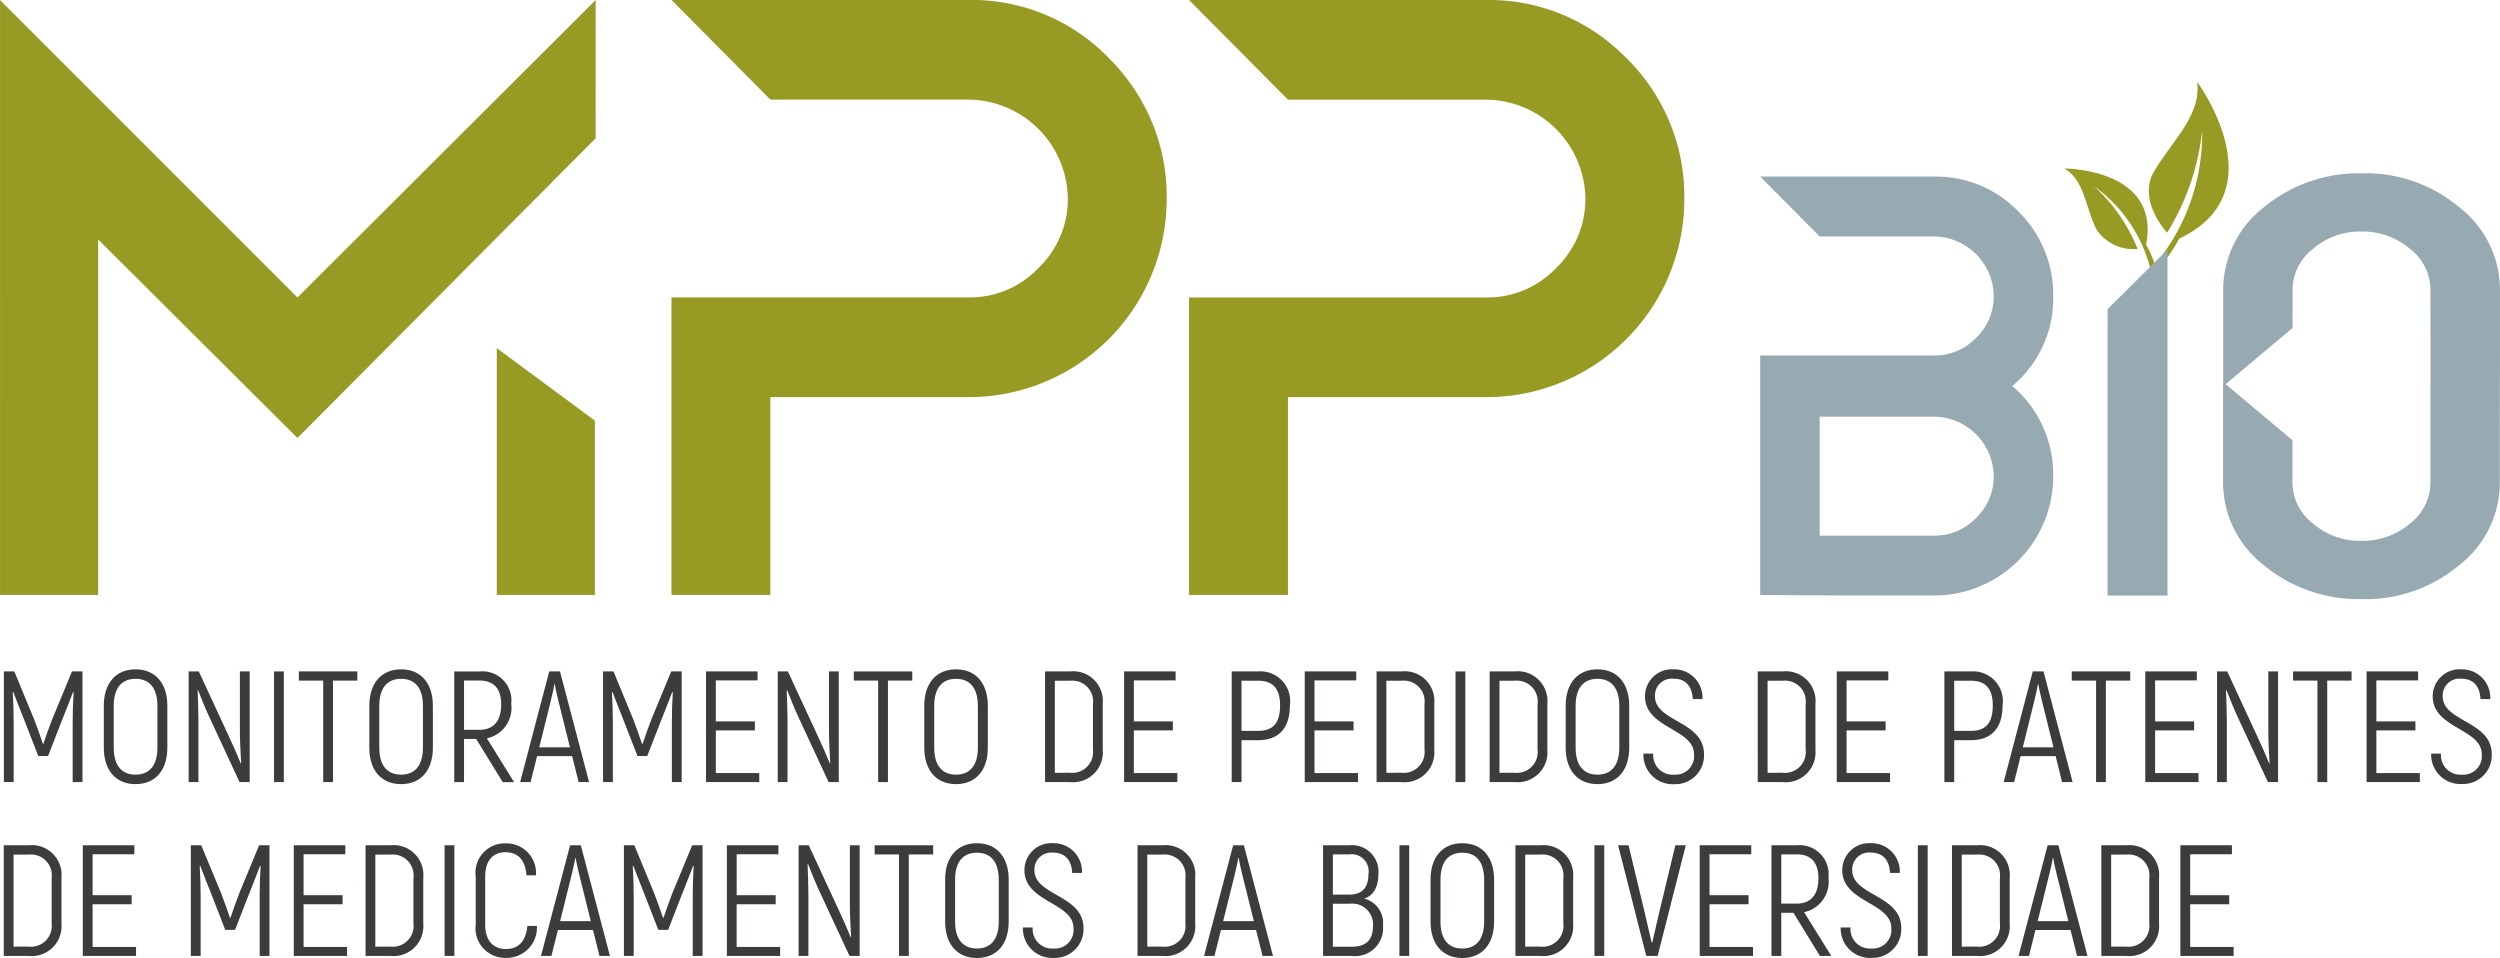 <svg id="mpp-bio" xmlns="http://www.w3.org/2000/svg" width="147.781" height="56.629" viewBox="0 0 147.781 56.629">
  <g id="Grupo_1295" data-name="Grupo 1295">
    <g id="Grupo_1294" data-name="Grupo 1294">
      <path id="Caminho_342" data-name="Caminho 342" d="M447.312,421.107v6.542h-.58v-3.458c0-.692.019-1.271.056-1.85l-.037-.009c-.168.467-.43,1.093-.673,1.719l-.8,2.056h-.58l-.8-2.056c-.243-.626-.5-1.252-.673-1.719l-.037.009c.037.579.056,1.159.056,1.85v3.458h-.58v-6.542h.617l1.168,2.822c.168.421.4,1.093.523,1.458H445c.122-.364.355-1.037.524-1.458l1.168-2.822Z" transform="translate(-442.436 -381.418)" fill="#3b3c3e"/>
      <path id="Caminho_343" data-name="Caminho 343" d="M461.954,425.346v-2.486c0-1.318.7-2.15,1.878-2.15s1.878.832,1.878,2.15v2.486c0,1.318-.7,2.15-1.878,2.15s-1.878-.832-1.878-2.15m3.168,0v-2.486c0-1.009-.439-1.589-1.29-1.589s-1.29.579-1.29,1.589v2.486c0,1.009.44,1.589,1.29,1.589s1.29-.58,1.29-1.589" transform="translate(-455.818 -381.144)" fill="#3b3c3e"/>
      <path id="Caminho_344" data-name="Caminho 344" d="M481.929,421.107v6.542h-.6l-1.785-3.841c-.206-.439-.542-1.262-.664-1.588l-.028.009c.018.5.047,1.243.047,1.757v3.663h-.579v-6.542h.6l1.766,3.813c.224.467.561,1.243.71,1.617l.028-.009c-.028-.477-.075-1.327-.075-1.888v-3.532Z" transform="translate(-467.169 -381.418)" fill="#3b3c3e"/>
      <rect id="Retângulo_651" data-name="Retângulo 651" width="0.579" height="6.542" transform="translate(16.199 39.689)" fill="#3b3c3e"/>
      <path id="Caminho_345" data-name="Caminho 345" d="M503.026,421.649h-1.439v6h-.579v-6h-1.439v-.542h3.458Z" transform="translate(-481.903 -381.418)" fill="#3b3c3e"/>
      <path id="Caminho_346" data-name="Caminho 346" d="M513.163,425.346v-2.486c0-1.318.7-2.15,1.878-2.15s1.878.832,1.878,2.15v2.486c0,1.318-.7,2.15-1.878,2.15s-1.878-.832-1.878-2.15m3.168,0v-2.486c0-1.009-.439-1.589-1.29-1.589s-1.289.579-1.289,1.589v2.486c0,1.009.439,1.589,1.289,1.589s1.29-.58,1.29-1.589" transform="translate(-491.331 -381.144)" fill="#3b3c3e"/>
      <path id="Caminho_347" data-name="Caminho 347" d="M530.831,425.1h-.719v2.551h-.579v-6.542h1.5a1.716,1.716,0,0,1,1.869,1.916,1.837,1.837,0,0,1-1.439,2.037l1.607,2.589h-.673Zm-.719-.542h.906c.85,0,1.29-.533,1.29-1.5,0-.935-.44-1.411-1.28-1.411h-.916Z" transform="translate(-502.682 -381.418)" fill="#3b3c3e"/>
      <path id="Caminho_348" data-name="Caminho 348" d="M545.317,426.116h-2.074l-.383,1.533h-.617l1.72-6.542h.635l1.72,6.542H545.7Zm-.131-.523-.673-2.71c-.1-.4-.2-.869-.224-1.028h-.019c-.028.158-.121.626-.224,1.028l-.673,2.71Z" transform="translate(-511.496 -381.418)" fill="#3b3c3e"/>
      <path id="Caminho_349" data-name="Caminho 349" d="M562.869,421.107v6.542h-.58v-3.458c0-.692.019-1.271.056-1.85l-.037-.009c-.168.467-.43,1.093-.673,1.719l-.8,2.056h-.58l-.8-2.056c-.243-.626-.5-1.252-.673-1.719l-.037.009c.037.579.056,1.159.056,1.85v3.458h-.58v-6.542h.617L560,423.929c.168.421.4,1.093.524,1.458h.037c.121-.364.355-1.037.523-1.458l1.168-2.822Z" transform="translate(-522.573 -381.418)" fill="#3b3c3e"/>
      <path id="Caminho_350" data-name="Caminho 350" d="M581.239,427.116v.533H578.09v-6.542h3.047v.533h-2.467v2.42h2.308v.533h-2.308v2.523Z" transform="translate(-536.356 -381.418)" fill="#3b3c3e"/>
      <path id="Caminho_351" data-name="Caminho 351" d="M595.536,421.107v6.542h-.6l-1.785-3.841c-.206-.439-.542-1.262-.664-1.588l-.028.009c.018.5.047,1.243.047,1.757v3.663h-.579v-6.542h.6l1.766,3.813c.224.467.561,1.243.71,1.617l.028-.009c-.028-.477-.075-1.327-.075-1.888v-3.532Z" transform="translate(-545.954 -381.418)" fill="#3b3c3e"/>
      <path id="Caminho_352" data-name="Caminho 352" d="M610.048,421.649h-1.439v6h-.579v-6h-1.439v-.542h3.457Z" transform="translate(-556.121 -381.418)" fill="#3b3c3e"/>
      <path id="Caminho_353" data-name="Caminho 353" d="M620.185,425.346v-2.486c0-1.318.7-2.15,1.878-2.15s1.878.832,1.878,2.15v2.486c0,1.318-.7,2.15-1.878,2.15s-1.878-.832-1.878-2.15m3.168,0v-2.486c0-1.009-.44-1.589-1.29-1.589s-1.29.579-1.29,1.589v2.486c0,1.009.439,1.589,1.29,1.589s1.29-.58,1.29-1.589" transform="translate(-565.549 -381.144)" fill="#3b3c3e"/>
      <path id="Caminho_354" data-name="Caminho 354" d="M643.474,421.107h1.467a1.759,1.759,0,0,1,1.944,1.916v2.719a1.765,1.765,0,0,1-1.944,1.907h-1.467Zm1.467,5.99a1.234,1.234,0,0,0,1.364-1.383v-2.663a1.232,1.232,0,0,0-1.364-1.392h-.888V427.1Z" transform="translate(-581.699 -381.418)" fill="#3b3c3e"/>
      <path id="Caminho_355" data-name="Caminho 355" d="M661.864,427.116v.533h-3.149v-6.542h3.046v.533h-2.467v2.42H661.6v.533h-2.308v2.523Z" transform="translate(-592.268 -381.418)" fill="#3b3c3e"/>
      <path id="Caminho_356" data-name="Caminho 356" d="M682.912,423.116c0,1.346-.664,2.056-1.869,2.056h-.99v2.477h-.58v-6.542h1.57a1.759,1.759,0,0,1,1.869,2.009m-.58,0c0-.972-.411-1.458-1.289-1.458h-.99v2.962h.99c.878,0,1.289-.467,1.289-1.5" transform="translate(-606.664 -381.418)" fill="#3b3c3e"/>
      <path id="Caminho_357" data-name="Caminho 357" d="M696.705,427.116v.533h-3.149v-6.542H696.6v.533h-2.467v2.42h2.308v.533h-2.308v2.523Z" transform="translate(-616.43 -381.418)" fill="#3b3c3e"/>
      <path id="Caminho_358" data-name="Caminho 358" d="M707.4,421.107h1.467a1.759,1.759,0,0,1,1.944,1.916v2.719a1.765,1.765,0,0,1-1.944,1.907H707.4Zm1.467,5.99a1.234,1.234,0,0,0,1.364-1.383v-2.663a1.232,1.232,0,0,0-1.364-1.392h-.888V427.1Z" transform="translate(-626.027 -381.418)" fill="#3b3c3e"/>
      <rect id="Retângulo_652" data-name="Retângulo 652" width="0.58" height="6.542" transform="translate(86.039 39.689)" fill="#3b3c3e"/>
      <path id="Caminho_359" data-name="Caminho 359" d="M729.22,421.107h1.467a1.759,1.759,0,0,1,1.944,1.916v2.719a1.765,1.765,0,0,1-1.944,1.907H729.22Zm1.467,5.99a1.234,1.234,0,0,0,1.364-1.383v-2.663a1.232,1.232,0,0,0-1.364-1.392H729.8V427.1Z" transform="translate(-641.163 -381.418)" fill="#3b3c3e"/>
      <path id="Caminho_360" data-name="Caminho 360" d="M743.882,425.346v-2.486c0-1.318.7-2.15,1.878-2.15s1.878.832,1.878,2.15v2.486c0,1.318-.7,2.15-1.878,2.15s-1.878-.832-1.878-2.15m3.168,0v-2.486c0-1.009-.44-1.589-1.29-1.589s-1.29.579-1.29,1.589v2.486c0,1.009.44,1.589,1.29,1.589s1.29-.58,1.29-1.589" transform="translate(-651.331 -381.144)" fill="#3b3c3e"/>
      <path id="Caminho_361" data-name="Caminho 361" d="M758.879,425.692h.58a1.148,1.148,0,0,0,1.224,1.243,1.1,1.1,0,0,0,1.187-1.206c0-1.514-2.9-1.523-2.9-3.42a1.593,1.593,0,0,1,1.691-1.6,1.677,1.677,0,0,1,1.71,1.757h-.579c-.037-.822-.486-1.2-1.112-1.2a1,1,0,0,0-1.121,1.037c0,1.514,2.9,1.458,2.9,3.42A1.7,1.7,0,0,1,760.7,427.5a1.732,1.732,0,0,1-1.822-1.8" transform="translate(-661.731 -381.144)" fill="#3b3c3e"/>
      <path id="Caminho_362" data-name="Caminho 362" d="M780.918,421.107h1.467a1.759,1.759,0,0,1,1.944,1.916v2.719a1.765,1.765,0,0,1-1.944,1.907h-1.467Zm1.467,5.99a1.234,1.234,0,0,0,1.364-1.383v-2.663a1.232,1.232,0,0,0-1.364-1.392H781.5V427.1Z" transform="translate(-677.014 -381.418)" fill="#3b3c3e"/>
      <path id="Caminho_363" data-name="Caminho 363" d="M799.308,427.116v.533H796.16v-6.542h3.046v.533h-2.467v2.42h2.308v.533h-2.308v2.523Z" transform="translate(-687.584 -381.418)" fill="#3b3c3e"/>
      <path id="Caminho_364" data-name="Caminho 364" d="M820.356,423.116c0,1.346-.664,2.056-1.869,2.056h-.99v2.477h-.58v-6.542h1.57a1.759,1.759,0,0,1,1.869,2.009m-.58,0c0-.972-.411-1.458-1.289-1.458h-.99v2.962h.99c.878,0,1.289-.467,1.289-1.5" transform="translate(-701.979 -381.418)" fill="#3b3c3e"/>
      <path id="Caminho_365" data-name="Caminho 365" d="M831.422,426.116h-2.074l-.383,1.533h-.617l1.72-6.542h.635l1.72,6.542H831.8Zm-.131-.523-.673-2.71c-.1-.4-.2-.869-.224-1.028h-.018c-.028.158-.122.626-.225,1.028l-.672,2.71Z" transform="translate(-709.906 -381.418)" fill="#3b3c3e"/>
      <path id="Caminho_366" data-name="Caminho 366" d="M844.943,421.649H843.5v6h-.579v-6h-1.439v-.542h3.458Z" transform="translate(-719.017 -381.418)" fill="#3b3c3e"/>
      <path id="Caminho_367" data-name="Caminho 367" d="M858.809,427.116v.533h-3.149v-6.542h3.046v.533H856.24v2.42h2.308v.533H856.24v2.523Z" transform="translate(-728.847 -381.418)" fill="#3b3c3e"/>
      <path id="Caminho_368" data-name="Caminho 368" d="M873.106,421.107v6.542h-.6l-1.785-3.841c-.206-.439-.542-1.262-.663-1.588l-.028.009c.019.5.047,1.243.047,1.757v3.663H869.5v-6.542h.6l1.766,3.813c.224.467.561,1.243.711,1.617l.028-.009c-.028-.477-.075-1.327-.075-1.888v-3.532Z" transform="translate(-738.444 -381.418)" fill="#3b3c3e"/>
      <path id="Caminho_369" data-name="Caminho 369" d="M887.618,421.649h-1.439v6H885.6v-6H884.16v-.542h3.458Z" transform="translate(-748.611 -381.418)" fill="#3b3c3e"/>
      <path id="Caminho_370" data-name="Caminho 370" d="M901.484,427.116v.533h-3.149v-6.542h3.046v.533h-2.467v2.42h2.308v.533h-2.308v2.523Z" transform="translate(-758.441 -381.418)" fill="#3b3c3e"/>
      <path id="Caminho_371" data-name="Caminho 371" d="M910.8,425.692h.58a1.148,1.148,0,0,0,1.224,1.243,1.1,1.1,0,0,0,1.187-1.206c0-1.514-2.9-1.523-2.9-3.42a1.593,1.593,0,0,1,1.691-1.6,1.677,1.677,0,0,1,1.71,1.757h-.579c-.037-.822-.486-1.2-1.112-1.2a1,1,0,0,0-1.121,1.037c0,1.514,2.9,1.458,2.9,3.42a1.7,1.7,0,0,1-1.757,1.766,1.732,1.732,0,0,1-1.822-1.8" transform="translate(-767.087 -381.144)" fill="#3b3c3e"/>
      <path id="Caminho_372" data-name="Caminho 372" d="M442.658,454.639h1.467a1.759,1.759,0,0,1,1.944,1.916v2.719a1.765,1.765,0,0,1-1.944,1.906h-1.467Zm1.467,5.99a1.234,1.234,0,0,0,1.364-1.383v-2.663a1.232,1.232,0,0,0-1.364-1.392h-.888v5.439Z" transform="translate(-442.436 -404.672)" fill="#3b3c3e"/>
      <path id="Caminho_373" data-name="Caminho 373" d="M461.048,460.647v.532H457.9v-6.541h3.047v.533h-2.467v2.42h2.308v.533h-2.308v2.523Z" transform="translate(-453.006 -404.672)" fill="#3b3c3e"/>
      <path id="Caminho_374" data-name="Caminho 374" d="M483.372,454.639v6.541h-.58v-3.457c0-.692.019-1.271.056-1.851l-.037-.009c-.168.467-.43,1.093-.673,1.72l-.8,2.056h-.58l-.8-2.056c-.243-.626-.5-1.252-.673-1.72l-.037.009c.037.58.056,1.159.056,1.851v3.457h-.58v-6.541h.617l1.168,2.822c.168.421.4,1.093.523,1.458h.037c.122-.365.355-1.037.523-1.458l1.168-2.822Z" transform="translate(-467.443 -404.672)" fill="#3b3c3e"/>
      <path id="Caminho_375" data-name="Caminho 375" d="M501.742,460.647v.532h-3.149v-6.541h3.046v.533h-2.467v2.42h2.308v.533h-2.308v2.523Z" transform="translate(-481.227 -404.672)" fill="#3b3c3e"/>
      <path id="Caminho_376" data-name="Caminho 376" d="M512.432,454.639H513.9a1.759,1.759,0,0,1,1.944,1.916v2.719a1.765,1.765,0,0,1-1.944,1.906h-1.467Zm1.467,5.99a1.233,1.233,0,0,0,1.364-1.383v-2.663a1.232,1.232,0,0,0-1.364-1.392h-.888v5.439Z" transform="translate(-490.824 -404.672)" fill="#3b3c3e"/>
      <rect id="Retângulo_653" data-name="Retângulo 653" width="0.579" height="6.541" transform="translate(26.28 49.966)" fill="#3b3c3e"/>
      <path id="Caminho_377" data-name="Caminho 377" d="M533.678,459.076v-2.841a1.728,1.728,0,0,1,1.747-1.962,1.751,1.751,0,0,1,1.813,1.888h-.561c-.066-.925-.514-1.364-1.252-1.364-.7,0-1.187.467-1.187,1.439v2.841c0,.972.5,1.439,1.224,1.439.748,0,1.178-.458,1.271-1.364h.561a1.786,1.786,0,0,1-1.832,1.888,1.746,1.746,0,0,1-1.785-1.962" transform="translate(-505.557 -404.419)" fill="#3b3c3e"/>
      <path id="Caminho_378" data-name="Caminho 378" d="M549.341,459.647h-2.075l-.383,1.533h-.617l1.72-6.541h.635l1.72,6.541h-.617Zm-.131-.523-.673-2.71c-.1-.4-.2-.869-.224-1.028h-.019c-.028.158-.121.626-.224,1.028l-.673,2.71Z" transform="translate(-514.287 -404.672)" fill="#3b3c3e"/>
      <path id="Caminho_379" data-name="Caminho 379" d="M566.893,454.639v6.541h-.58v-3.457c0-.692.019-1.271.056-1.851l-.037-.009c-.168.467-.43,1.093-.673,1.72l-.8,2.056h-.58l-.8-2.056c-.243-.626-.5-1.252-.673-1.72l-.037.009c.037.58.056,1.159.056,1.851v3.457h-.58v-6.541h.617l1.168,2.822c.168.421.4,1.093.523,1.458h.037c.121-.365.355-1.037.523-1.458l1.168-2.822Z" transform="translate(-525.364 -404.672)" fill="#3b3c3e"/>
      <path id="Caminho_380" data-name="Caminho 380" d="M585.263,460.647v.532h-3.149v-6.541h3.047v.533h-2.467v2.42H585v.533h-2.308v2.523Z" transform="translate(-539.147 -404.672)" fill="#3b3c3e"/>
      <path id="Caminho_381" data-name="Caminho 381" d="M599.56,454.639v6.541h-.6l-1.785-3.841c-.206-.439-.542-1.262-.664-1.589l-.028.009c.018.5.047,1.243.047,1.757v3.663h-.579v-6.541h.6l1.766,3.812c.224.467.561,1.243.71,1.617l.028-.01c-.028-.477-.075-1.327-.075-1.888v-3.532Z" transform="translate(-548.744 -404.672)" fill="#3b3c3e"/>
      <path id="Caminho_382" data-name="Caminho 382" d="M614.072,455.18h-1.439v6h-.579v-6h-1.439v-.542h3.458Z" transform="translate(-558.912 -404.672)" fill="#3b3c3e"/>
      <path id="Caminho_383" data-name="Caminho 383" d="M624.21,458.877v-2.486c0-1.318.7-2.149,1.878-2.149s1.878.832,1.878,2.149v2.486c0,1.318-.7,2.15-1.878,2.15s-1.878-.832-1.878-2.15m3.168,0v-2.486c0-1.009-.439-1.589-1.29-1.589s-1.29.579-1.29,1.589v2.486c0,1.009.439,1.589,1.29,1.589s1.29-.58,1.29-1.589" transform="translate(-568.34 -404.397)" fill="#3b3c3e"/>
      <path id="Caminho_384" data-name="Caminho 384" d="M639.207,459.223h.579a1.148,1.148,0,0,0,1.224,1.243,1.1,1.1,0,0,0,1.187-1.206c0-1.514-2.9-1.523-2.9-3.42a1.593,1.593,0,0,1,1.691-1.6A1.677,1.677,0,0,1,642.7,456h-.579c-.037-.822-.486-1.2-1.112-1.2a1,1,0,0,0-1.121,1.037c0,1.514,2.9,1.458,2.9,3.42a1.7,1.7,0,0,1-1.757,1.766,1.732,1.732,0,0,1-1.822-1.8" transform="translate(-578.74 -404.397)" fill="#3b3c3e"/>
      <path id="Caminho_385" data-name="Caminho 385" d="M661.306,454.639h1.467a1.759,1.759,0,0,1,1.943,1.916v2.719a1.765,1.765,0,0,1-1.943,1.906h-1.467Zm1.467,5.99a1.234,1.234,0,0,0,1.364-1.383v-2.663a1.232,1.232,0,0,0-1.364-1.392h-.888v5.439Z" transform="translate(-594.065 -404.672)" fill="#3b3c3e"/>
      <path id="Caminho_386" data-name="Caminho 386" d="M677.213,459.647h-2.074l-.383,1.533h-.617l1.72-6.541h.635l1.72,6.541H677.6Zm-.131-.523-.673-2.71c-.1-.4-.2-.869-.224-1.028h-.019c-.028.158-.121.626-.224,1.028l-.673,2.71Z" transform="translate(-602.965 -404.672)" fill="#3b3c3e"/>
      <path id="Caminho_387" data-name="Caminho 387" d="M700.634,459.395a1.655,1.655,0,0,1-1.86,1.785h-1.682v-6.541h1.533a1.569,1.569,0,0,1,1.738,1.7c0,.813-.337,1.308-.85,1.448a1.486,1.486,0,0,1,1.121,1.607m-2.962-4.215v2.374h.972c.757,0,1.131-.411,1.131-1.215a1.008,1.008,0,0,0-1.149-1.159Zm2.373,4.215a1.229,1.229,0,0,0-1.373-1.3h-1v2.542h1.1c.85,0,1.271-.383,1.271-1.243" transform="translate(-618.882 -404.672)" fill="#3b3c3e"/>
      <rect id="Retângulo_654" data-name="Retângulo 654" width="0.579" height="6.541" transform="translate(82.723 49.966)" fill="#3b3c3e"/>
      <path id="Caminho_388" data-name="Caminho 388" d="M717.819,458.877v-2.486c0-1.318.7-2.149,1.878-2.149s1.878.832,1.878,2.149v2.486c0,1.318-.7,2.15-1.878,2.15s-1.878-.832-1.878-2.15m3.168,0v-2.486c0-1.009-.44-1.589-1.29-1.589s-1.29.579-1.29,1.589v2.486c0,1.009.439,1.589,1.29,1.589s1.29-.58,1.29-1.589" transform="translate(-633.256 -404.397)" fill="#3b3c3e"/>
      <path id="Caminho_389" data-name="Caminho 389" d="M734.189,454.639h1.467a1.759,1.759,0,0,1,1.944,1.916v2.719a1.765,1.765,0,0,1-1.944,1.906h-1.467Zm1.467,5.99a1.233,1.233,0,0,0,1.364-1.383v-2.663a1.232,1.232,0,0,0-1.364-1.392h-.888v5.439Z" transform="translate(-644.609 -404.672)" fill="#3b3c3e"/>
      <rect id="Retângulo_655" data-name="Retângulo 655" width="0.579" height="6.541" transform="translate(94.252 49.966)" fill="#3b3c3e"/>
      <path id="Caminho_390" data-name="Caminho 390" d="M754,454.639h.617l.981,4.093c.159.673.262,1.159.383,1.654h.037c.121-.5.224-.981.383-1.654l.981-4.093H758l-1.663,6.541h-.673Z" transform="translate(-658.349 -404.672)" fill="#3b3c3e"/>
      <path id="Caminho_391" data-name="Caminho 391" d="M772.881,460.647v.532h-3.149v-6.541h3.046v.533h-2.467v2.42h2.308v.533h-2.308v2.523Z" transform="translate(-669.257 -404.672)" fill="#3b3c3e"/>
      <path id="Caminho_392" data-name="Caminho 392" d="M784.869,458.629h-.72v2.551h-.579v-6.541h1.5a1.716,1.716,0,0,1,1.869,1.916,1.838,1.838,0,0,1-1.439,2.037l1.607,2.589h-.673Zm-.72-.542h.906c.85,0,1.29-.533,1.29-1.5,0-.935-.44-1.411-1.28-1.411h-.916Z" transform="translate(-678.854 -404.672)" fill="#3b3c3e"/>
      <path id="Caminho_393" data-name="Caminho 393" d="M796.921,459.223h.58a1.148,1.148,0,0,0,1.224,1.243,1.1,1.1,0,0,0,1.187-1.206c0-1.514-2.9-1.523-2.9-3.42a1.593,1.593,0,0,1,1.691-1.6,1.677,1.677,0,0,1,1.71,1.757h-.579c-.037-.822-.486-1.2-1.112-1.2a1,1,0,0,0-1.121,1.037c0,1.514,2.9,1.458,2.9,3.42a1.7,1.7,0,0,1-1.757,1.766,1.732,1.732,0,0,1-1.822-1.8" transform="translate(-688.112 -404.397)" fill="#3b3c3e"/>
      <rect id="Retângulo_656" data-name="Retângulo 656" width="0.579" height="6.541" transform="translate(113.369 49.966)" fill="#3b3c3e"/>
      <path id="Caminho_394" data-name="Caminho 394" d="M818.38,454.639h1.467a1.759,1.759,0,0,1,1.944,1.916v2.719a1.765,1.765,0,0,1-1.944,1.906H818.38Zm1.467,5.99a1.233,1.233,0,0,0,1.364-1.383v-2.663a1.232,1.232,0,0,0-1.364-1.392h-.888v5.439Z" transform="translate(-702.994 -404.672)" fill="#3b3c3e"/>
      <path id="Caminho_395" data-name="Caminho 395" d="M834.287,459.647h-2.074l-.383,1.533h-.617l1.72-6.541h.635l1.72,6.541h-.617Zm-.131-.523-.673-2.71c-.1-.4-.2-.869-.224-1.028h-.018c-.028.158-.122.626-.225,1.028l-.672,2.71Z" transform="translate(-711.892 -404.672)" fill="#3b3c3e"/>
      <path id="Caminho_396" data-name="Caminho 396" d="M847.187,454.639h1.467a1.759,1.759,0,0,1,1.944,1.916v2.719a1.765,1.765,0,0,1-1.944,1.906h-1.467Zm1.467,5.99a1.234,1.234,0,0,0,1.364-1.383v-2.663a1.232,1.232,0,0,0-1.364-1.392h-.888v5.439Z" transform="translate(-722.971 -404.672)" fill="#3b3c3e"/>
      <path id="Caminho_397" data-name="Caminho 397" d="M865.577,460.647v.532h-3.149v-6.541h3.046v.533h-2.467v2.42h2.308v.533h-2.308v2.523Z" transform="translate(-733.54 -404.672)" fill="#3b3c3e"/>
      <path id="Caminho_398" data-name="Caminho 398" d="M471.3,312.2V326.79h5.8v-10.3Zm36.177-17.15a11.286,11.286,0,0,0-8.264-3.429H481.628l5.846,5.891h11.737a5.93,5.93,0,0,1,5.846,5.846,5.648,5.648,0,0,1-1.759,4.132,5.58,5.58,0,0,1-4.088,1.714H481.628V326.79h5.846V315.1h11.737A11.706,11.706,0,0,0,510.9,303.361a11.456,11.456,0,0,0-3.429-8.308m30.594,0a11.287,11.287,0,0,0-8.264-3.429H512.222l5.847,5.891h11.736a5.929,5.929,0,0,1,5.846,5.846,5.65,5.65,0,0,1-1.758,4.132,5.582,5.582,0,0,1-4.089,1.714H512.222V326.79h5.847V315.1h11.736A11.706,11.706,0,0,0,541.5,303.361a11.455,11.455,0,0,0-3.429-8.308m-60.924-3.429-17.627,17.583-17.583-17.583V326.79h5.8V305.778l11.78,11.737L477.145,299.8Z" transform="translate(-441.935 -291.624)" fill="#989b23"/>
      <path id="Caminho_399" data-name="Caminho 399" d="M844.861,317.046a5.858,5.858,0,0,1,.519,1.173,12.069,12.069,0,0,0,2.794-7.925,14.2,14.2,0,0,1-2.071,6.035s-1.795-1.9-.756-3.649,2.794-3.3,2.531-5.265c0,0,4.825,6.5-1.062,9.268a8.785,8.785,0,0,1-1.323,1.88l-.063-.139c.011.053.019.105.025.156l-.318-.026a8.587,8.587,0,0,0-3.353-4.969,10.005,10.005,0,0,1,2.577,3.708,2.637,2.637,0,0,1-2.4-1.1c-.658-1.174-.709-2.982-1.942-3.658,0,0,5.733-.01,4.841,4.514" transform="translate(-718.001 -302.576)" fill="#989b23"/>
      <path id="Caminho_400" data-name="Caminho 400" d="M882.929,334.315v3.192h-.006v5.824a3.06,3.06,0,0,1-1.195,2.408,4.316,4.316,0,0,1-2.88,1.035,4.243,4.243,0,0,1-2.88-1.035,3.06,3.06,0,0,1-1.2-2.408v-2.505l-3.953-3.315,3.959-3.32v-2.257a3.059,3.059,0,0,1,1.195-2.408,4.243,4.243,0,0,1,2.88-1.036,4.315,4.315,0,0,1,2.88,1.036,3.059,3.059,0,0,1,1.195,2.408Zm4.106.936v-3.317a6.176,6.176,0,0,0-2.39-4.867,8.6,8.6,0,0,0-5.791-2.019,8.786,8.786,0,0,0-5.791,2.019,6.176,6.176,0,0,0-2.39,4.867v5.579l-.006-.005v5.824a6.177,6.177,0,0,0,2.39,4.867,8.787,8.787,0,0,0,5.791,2.019,8.6,8.6,0,0,0,5.79-2.019,6.177,6.177,0,0,0,2.39-4.867v-3.317Z" transform="translate(-739.255 -314.803)" fill="#97aab1"/>
      <path id="Caminho_401" data-name="Caminho 401" d="M784.909,339.877h6.771a3.567,3.567,0,0,1,3.517,3.517,3.4,3.4,0,0,1-1.057,2.486,3.357,3.357,0,0,1-2.46,1.031h-6.771Zm11.742-2.13a6.745,6.745,0,0,0,2.063-5,6.892,6.892,0,0,0-2.062-5,6.789,6.789,0,0,0-4.971-2.063H781.392l3.517,3.543h6.771a3.566,3.566,0,0,1,3.517,3.517,3.4,3.4,0,0,1-1.057,2.486,3.357,3.357,0,0,1-2.46,1.031H781.392v14.159l5.165.029h5.123a7.042,7.042,0,0,0,7.034-7.06,6.891,6.891,0,0,0-2.062-5c-.115-.115-.236-.219-.355-.324.12-.106.24-.209.355-.325" transform="translate(-677.343 -315.248)" fill="#97aab1"/>
      <path id="Caminho_402" data-name="Caminho 402" d="M851.924,360.22V339.772l-3.543,3.517V360.22Z" transform="translate(-723.799 -325.014)" fill="#97aab1"/>
    </g>
  </g>
</svg>
